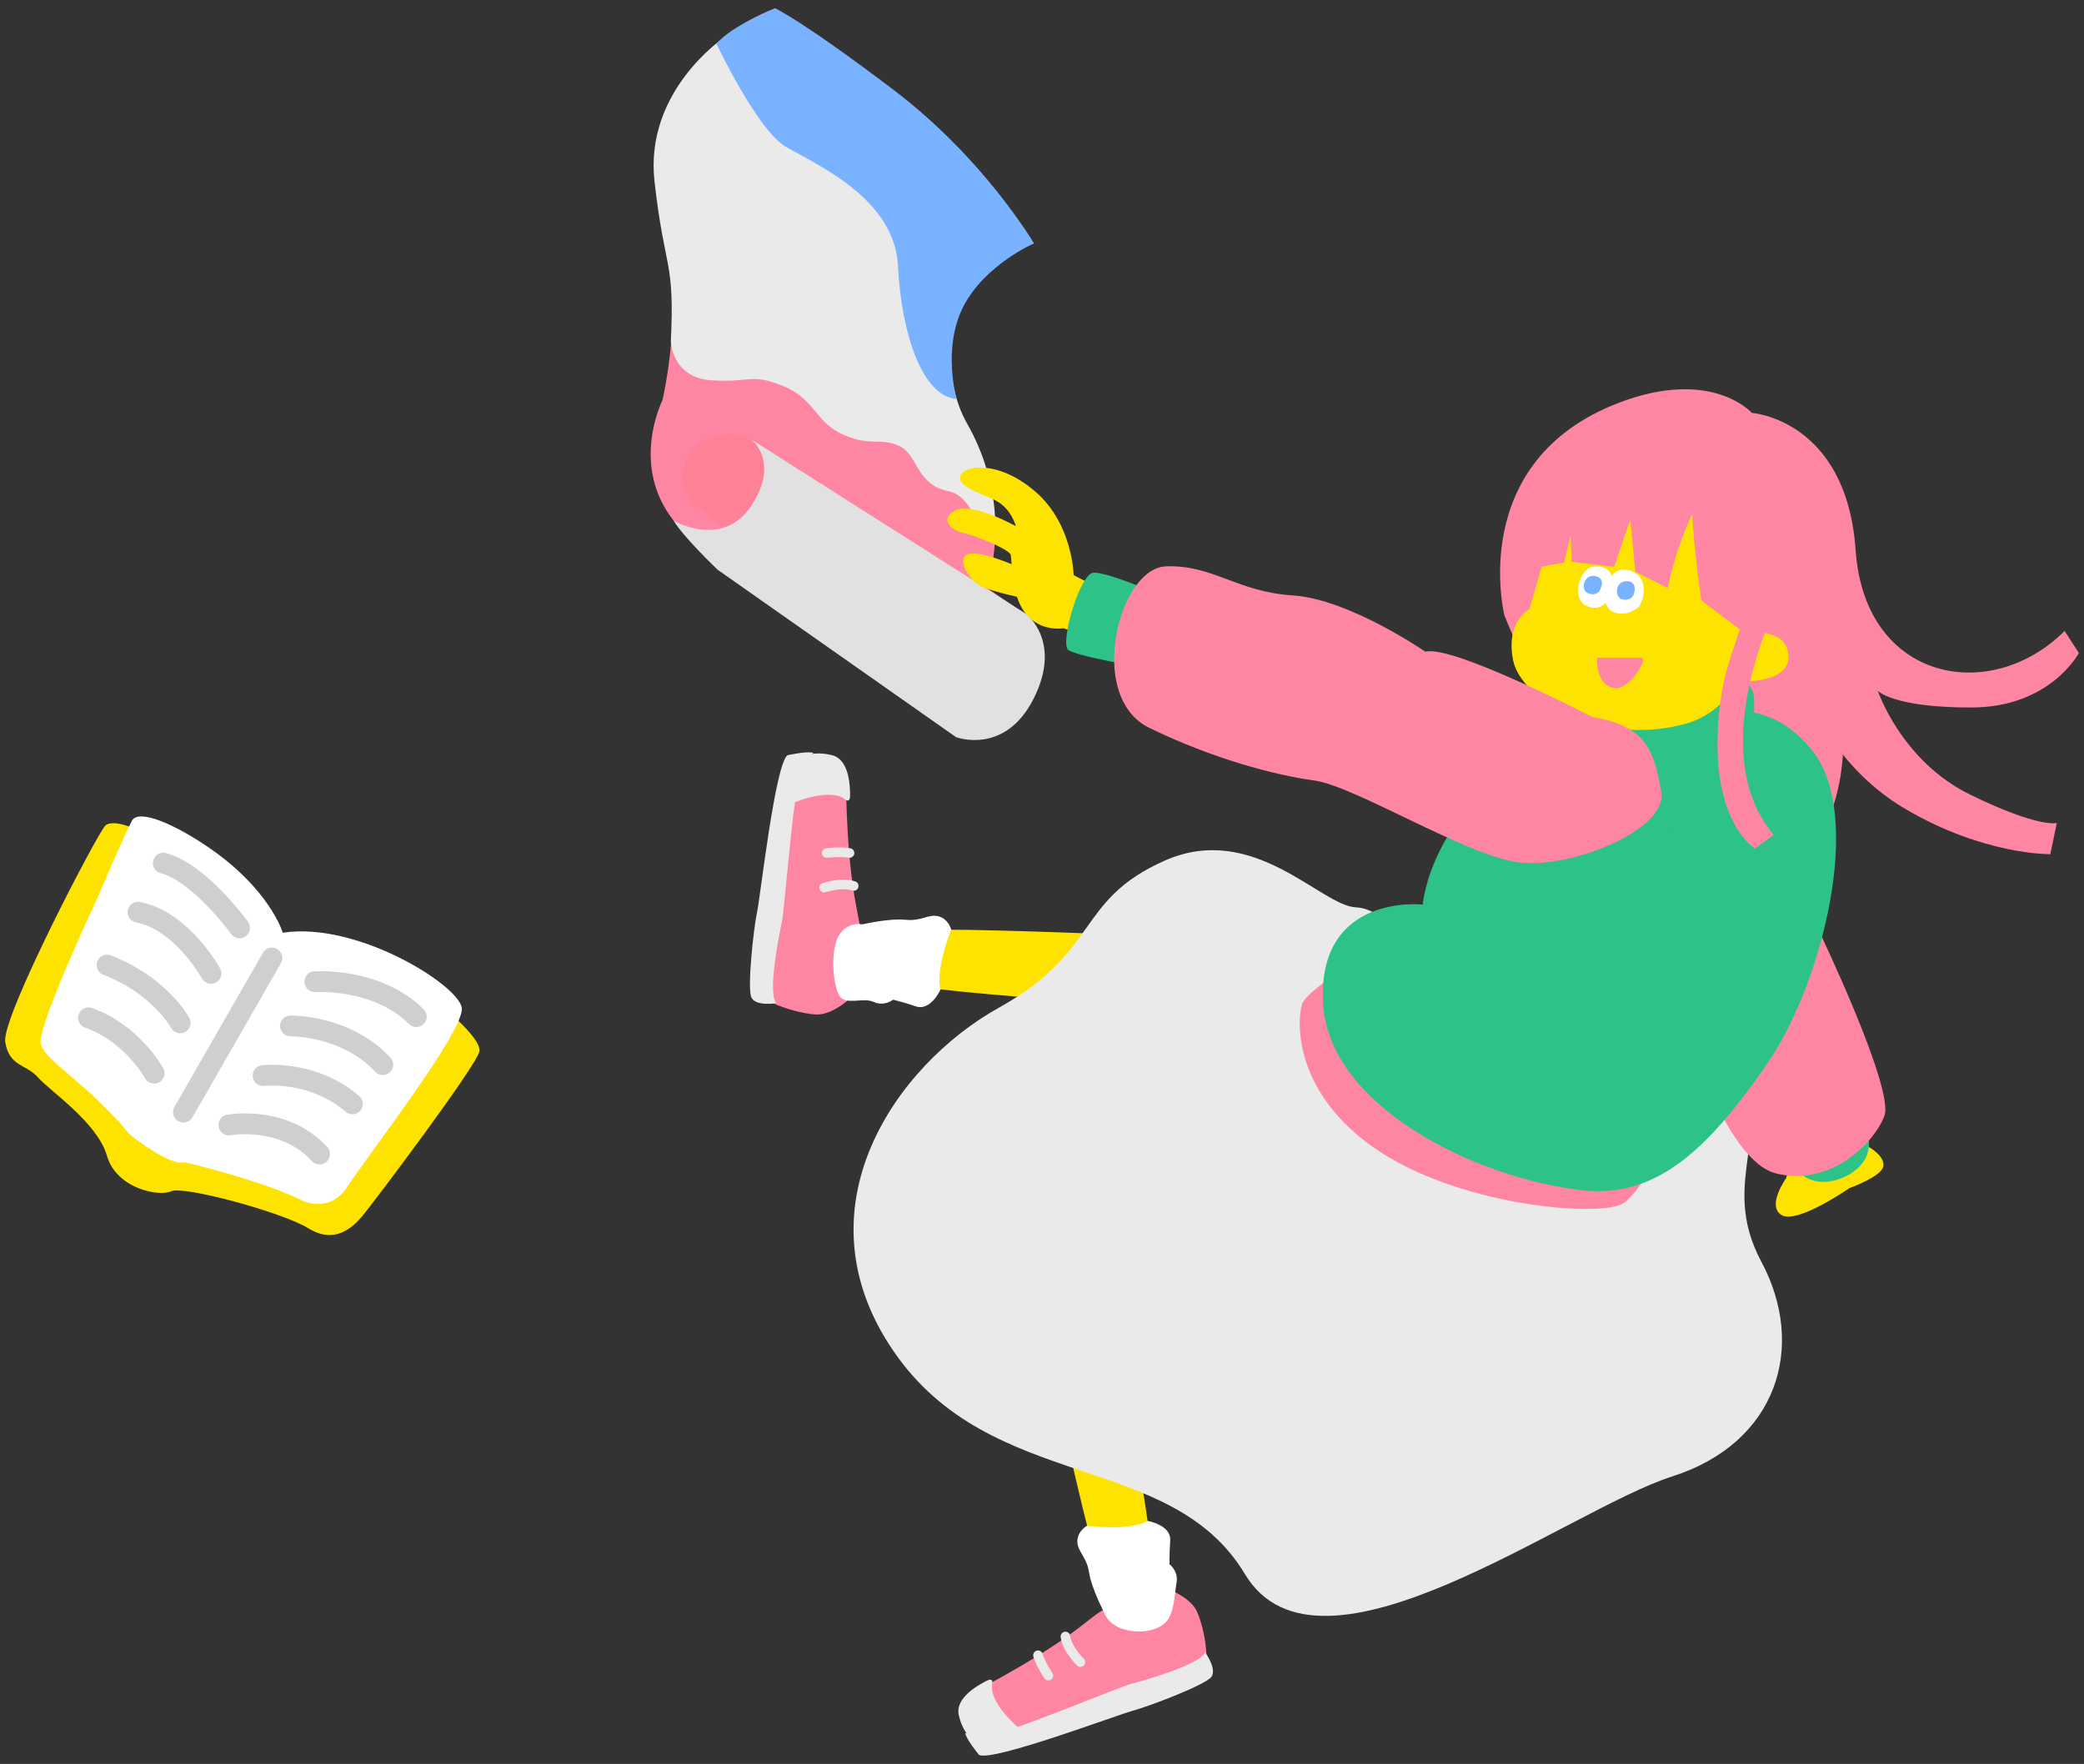 <?xml version="1.0" encoding="utf-8"?>
<!-- Generator: Adobe Illustrator 16.0.0, SVG Export Plug-In . SVG Version: 6.00 Build 0)  -->
<!DOCTYPE svg PUBLIC "-//W3C//DTD SVG 1.1//EN" "http://www.w3.org/Graphics/SVG/1.1/DTD/svg11.dtd">
<svg version="1.1" id="レイヤー_1" xmlns="http://www.w3.org/2000/svg" xmlns:xlink="http://www.w3.org/1999/xlink" x="0px"
	 y="0px" width="345px" height="292px" viewBox="0 0 345 292" enable-background="new 0 0 345 292" xml:space="preserve">
<rect x="0" y="0" width="345" height="292" fill="#333333" stroke="none"/>
<g>
	<g>
		<g>
			<path fill="#FF86A2" d="M171.148,40.289c0,0-15.676,6.157-13.717,21.554c1.831,14.38,15.675,21.276-0.28,49.827
				c0,0-53.466-31.631-47.504-45.341c0,0,3.835-15.964,0.196-29.12c-4.823-17.434,5.459-30.792,18.475-35.831
				C128.319,1.378,159.812,21.813,171.148,40.289z"/>
			<path fill="#FF86A2" d="M109.648,66.329c0,0-5.403,10.63,1.875,19.868c7.278,9.236,36.67,27.713,47.028,33.592
				c0,0,8.767,5.532,12.597-5.32c3.358-9.517-2.799-13.715-2.799-13.715L123.84,69.961L109.648,66.329z"/>
			<path fill="#FF8195" d="M124.4,72.76c0,0-5.319-2.658-9.238,1.261s-1.68,8.257-0.56,9.237c1.12,0.979,11.477,8.678,11.477,8.678
				l7.278-9.379C133.357,82.557,129.719,76.539,124.4,72.76z"/>
			<path fill="#E1E1E2" d="M111.523,86.197c0,0,8.118,4.758,12.877-2.521c4.758-7.278,0-10.917,0-10.917l45.402,28.826
				c0,0,6.104,4.486,1.346,14.004c-4.759,9.518-12.877,6.438-12.877,6.438l-39.47-27.713
				C118.801,94.314,113.203,88.996,111.523,86.197z"/>
			<path fill="#EAEAEA" d="M119.735,6.323c0,0-13.064,8.771-11.384,23.701c1.679,14.931,3.359,12.784,2.706,26.501
				c0,0,0.187,6.063,6.812,6.437c6.625,0.374,6.438-1.213,11.757,0.935c5.319,2.145,5.319,5.971,9.891,8.023
				c4.572,2.053,6.112,0.467,9.285,1.866c3.172,1.4,2.799,6.438,8.165,7.511c3.958,0.793,4.479,6.16,7.745,7.746
				c0,0,1.026-9.052-4.619-18.941c-1.864-3.268-3.686-9.098-2.099-16.003s-12.13-27.433-12.13-27.433L119.735,6.323z"/>
			<path fill="#79B3FF" d="M171.148,40.289c0,0-8.118-13.996-23.421-25.568C132.425,3.151,128.319,1.378,128.319,1.378
				s-7.278,2.893-9.704,5.879c0,0,6.718,14.183,11.383,16.983c4.666,2.798,18.102,8.396,18.663,19.78
				c0.56,11.384,4.105,21.648,9.704,22.021c0,0-2.426-8.397,1.12-15.303C163.03,43.834,171.148,40.289,171.148,40.289z"/>
		</g>
		<g>
			<path fill="#FF86A2" d="M141.195,164.857c0,0-3.079,3.078-5.877,3.078c-2.8,0-10.917-2.238-10.638-5.318
				c0.28-3.078,0.839-9.797,1.399-11.197c0.56-1.399,1.4-22.673,6.438-25.473s7.53,4.385,7.558,5.505
				c0.467,18.476,2.799,20.808,2.24,23.607S141.195,164.857,141.195,164.857z"/>
			<path fill="#EAEAEA" d="M128.506,166.069c0,0-3.359,0.561-4.105-0.933c-0.747-1.493,0.373-11.57,0.933-14.184
				c0.561-2.613,2.986-24.446,5.039-25.939c0,0,3.359-0.747,4.292-0.373c0,0-1.68,1.307-2.613,5.412
				c-0.933,4.105-2.239,20.9-2.613,22.58C129.065,154.313,127.013,164.391,128.506,166.069z"/>
			<path fill="#EAEAEA" d="M131.211,132.945c0,0,6.252-2.707,8.771-0.561c0,0,0.747,0.561,0.747-0.652s0-5.973-2.986-6.719
				c-2.986-0.746-4.666,0.188-4.666,0.188S129.065,132.292,131.211,132.945z"/>
			
				<path fill="none" stroke="#EAEAEA" stroke-width="1.587" stroke-linecap="round" stroke-linejoin="round" stroke-miterlimit="10" d="
				M136.438,146.941c0,0,2.939-0.979,4.898-0.279"/>
			
				<path fill="none" stroke="#EAEAEA" stroke-width="1.587" stroke-linecap="round" stroke-linejoin="round" stroke-miterlimit="10" d="
				M136.857,141.203c0,0,2.38-0.28,3.779,0"/>
		</g>
		<g>
			<g>
				<path fill="#FF86A2" d="M192.651,262.761c0,0,4.143,1.344,5.413,3.837c1.272,2.494,2.967,10.744,0.096,11.895
					c-2.87,1.148-9.108,3.703-10.61,3.839c-1.502,0.138-20.834,9.057-25.618,5.84c-4.783-3.217,0.485-8.7,1.47-9.235
					c16.246-8.81,17.265-11.947,20.013-12.721S192.651,262.761,192.651,262.761z"/>
				<path fill="#EAEAEA" d="M199.497,273.515c0,0,2.025,2.738,1.034,4.081c-0.99,1.343-10.476,4.924-13.058,5.613
					c-2.582,0.688-23.134,8.448-25.397,7.297c0,0-2.191-2.653-2.283-3.654c0,0,1.927,0.903,6.009-0.132
					c4.081-1.033,19.637-7.501,21.303-7.932S198.68,275.608,199.497,273.515z"/>
				<path fill="#EAEAEA" d="M168.76,286.154c0,0-5.251-4.34-4.484-7.559c0,0,0.16-0.92-0.921-0.369s-5.32,2.714-4.628,5.713
					s2.286,4.071,2.286,4.071S169.153,288.362,168.76,286.154z"/>
				
					<path fill="none" stroke="#EAEAEA" stroke-width="1.587" stroke-linecap="round" stroke-linejoin="round" stroke-miterlimit="10" d="
					M178.854,275.141c0,0-2.209-2.174-2.477-4.237"/>
				
					<path fill="none" stroke="#EAEAEA" stroke-width="1.587" stroke-linecap="round" stroke-linejoin="round" stroke-miterlimit="10" d="
					M173.552,277.374c0,0-1.332-1.993-1.718-3.366"/>
			</g>
			<path fill="#FFE300" d="M186.558,231.603c0,0,4.144,21.985,4.104,26.77c-0.039,4.783-7.557,2.493-8.722,0.847
				c-1.166-1.648-7.04-28.498-7.04-28.498L186.558,231.603z"/>
			<path fill="#FFFFFF" d="M190.026,251.775c0,0,3.859,0.675,3.702,3.205c-0.158,2.529-0.124,3.957-0.124,3.957
				s1.51,1.116,1.173,3.047c-0.337,1.929-0.364,5.051-1.755,6.512c-1.393,1.463-4.194,1.995-6.904,1.238
				c-2.708-0.759-3.301-2.737-3.301-2.737s-2.13-4.066-2.523-6.693c-0.394-2.626-1.951-3.467-1.938-5.169
				c0.014-1.703,1.584-2.564,1.584-2.564S186.883,253.499,190.026,251.775z"/>
		</g>
		<path fill="#FFE300" d="M176.089,165.564c0,0-22.321-1.539-26.939-2.784s-0.505-7.94,1.383-8.653
			c1.889-0.712,29.352,0.381,29.352,0.381L176.089,165.564z"/>
		<path fill="#FFFFFF" d="M155.694,163.83c0,0-1.627,3.564-4.035,2.773c-2.409-0.791-3.798-1.118-3.798-1.118
			s-1.462,1.18-3.244,0.366c-1.783-0.814-4.611,0.664-5.675-1.052c-1.063-1.716-1.517-7.462-0.1-9.892
			c1.417-2.432,3.942-1.895,3.942-1.895s4.473-1.035,7.113-0.754c2.641,0.283,3.847-1.013,5.491-0.57
			c1.644,0.443,2.082,2.181,2.082,2.181S154.819,160.354,155.694,163.83z"/>
		<path fill="#EAEAEA" d="M234.597,159.374c0,0-4.348-8.936-10.144-9.177c-5.797-0.243-16.907-14.251-31.64-7.73
			c-14.732,6.521-10.627,14.975-27.535,24.395c-16.906,9.42-33.572,33.09-17.389,56.758c16.182,23.67,45.89,16.424,58.207,36.954
			c12.318,20.529,53.377-10.628,70.768-16.183c17.389-5.555,22.22-21.495,14.732-35.504s3.381-21.978-5.556-32.123
			C277.104,166.62,234.597,159.374,234.597,159.374z"/>
		<path fill="#FF86A2" d="M221.536,160.938c0,0-5.039,3.358-5.879,5.039c-0.84,1.68-2.24,13.996,11.477,23.794
			s37.23,11.757,41.43,9.519c2.037-1.086,5.318-6.72,5.318-6.72L221.536,160.938z"/>
		<path fill="#FFE300" d="M305.234,186.225l4.292,3.732c0,0,2.613,1.492,2.24,3.173c-0.373,1.679-5.599,3.546-5.599,3.546
			s-8.585,5.971-11.198,4.479c-2.611-1.492,0.748-6.158,0.748-6.158S297.396,186.598,305.234,186.225z"/>
		<path fill="#2DC288" d="M308.461,185.436c0,0,2.423,4.36-0.484,7.51c-2.907,3.148-8.962,4.117-10.9-0.242
			C295.138,188.343,304.585,182.287,308.461,185.436z"/>
		<g>
			<path fill="#FFE300" d="M182.688,97.773l-4.951-2.568c0,0-0.134-8.453-6.305-13.794c-6.171-5.341-11.748-4.327-12.405-2.735
				c-0.656,1.591,2.373,2.688,5.369,3.968c2.997,1.282,3.77,4.448,3.77,4.448s-7.423-4.139-10.167-2.533
				c-2.743,1.604-0.027,3.405,1.444,3.662c1.471,0.257,7.68,2.667,7.887,3.65s-0.021,6.628,2.471,9.715
				c2.492,3.088,6.21,2.411,6.21,2.411l4.131,1.29L182.688,97.773z"/>
			<path fill="#FFE300" d="M168.33,93.751c0,0-6.329-2.811-8.176-1.996c-1.848,0.813,0.365,4.42,2.29,5.325
				c1.926,0.904,7.593,2.084,7.593,2.084L168.33,93.751z"/>
		</g>
		<path fill="#FF86A2" d="M301.315,154.5c0,0,12.316,25.753,10.637,30.232c-1.68,4.479-8.957,11.757-17.914,9.518
			c-8.959-2.24-15.678-26.873-15.678-26.873l19.596-25.754L301.315,154.5z"/>
		<path fill="#FF86A2" d="M295.717,90.115c0,0,16.235,26.873,6.159,47.309c-10.078,20.436-10.078,20.436-10.078,20.436
			l-21.834-23.234l6.438-50.107L295.717,90.115z"/>
		<path fill="#2DC288" d="M281.647,119.551c0,0,9.371-6.154,18.25,4.538c8.879,10.693,1.752,38.903-7.396,52.069
			c-9.147,13.166-17.758,22.271-30.375,20.891c-17.916-1.959-42.27-13.997-43.109-31.072c-0.896-18.192,16.516-16.236,16.516-16.236
			s1.145-16.107,21.219-27.252C276.827,111.345,281.647,119.551,281.647,119.551z"/>
		<path fill="#2DC288" d="M286.479,111.67c0,0,3.919,0.841,3.919,4.199c0,3.359,0,3.359,0,3.359s4.198,1.399,4.198,4.759
			s-5.598,12.597-17.355,13.437c-11.757,0.84-12.877-7.277-12.877-7.277s-5.038-2.52-6.158-7.279
			C257.087,118.108,272.202,106.911,286.479,111.67z"/>
		<path fill="#FF86A2" d="M249.051,101.875c0,0-6.397-25.59,19.051-35.242c15.31-5.805,21.913,1.719,21.913,1.719
			s15.682,1.074,17.186,22.773c1.504,21.697,22.343,25.564,34.588,13.319l2.363,3.652c0,0-4.727,9.022-17.831,9.022
			s-15.468-2.793-15.468-2.793s3.867,11.602,15.254,17.187c11.385,5.585,14.393,4.727,14.393,4.727l-1.074,5.155
			c0,0-10.955,0.215-24.061-7.52c-13.104-7.733-16.972-21.053-16.972-21.053l-47.278-5.994L249.051,101.875z"/>
		<path fill="#FFE300" d="M256.153,90.488c0,0-2.053,7.279-2.975,10.355c0,0-3.973,2.015-2.684,8.46
			c1.289,6.446,14.298,14.394,28.479,10.526c14.182-3.868,16.268-28.76,11.971-37.354C286.646,73.882,265.819,63.094,256.153,90.488
			z"/>
		<path fill="#FFE300" d="M290.819,104.666c0,0,5.424-0.169,5.254,4.237c-0.17,4.405-8.473,3.897-8.473,3.897L290.819,104.666z"/>
		<g>
			<g>
				<path fill="#FFFFFF" d="M266.169,99.314c0,0-1.07,2.079-3.541,0.974c-2.47-1.105-1.328-6.237,1.262-6.506
					C266.48,93.516,268.081,95.532,266.169,99.314z"/>
				<path fill="#FFFFFF" d="M271.426,100.313c0,0-1.97,2.055-4.439,0.949c-2.47-1.104-1.106-6.68,1.484-6.947
					C271.061,94.047,273.337,96.53,271.426,100.313z"/>
			</g>
			<path fill="#79B3FF" d="M264.778,97.814c0,0-0.547,0.914-1.852,0.406c-1.305-0.506-0.742-2.773,0.615-2.873
				C264.898,95.248,265.754,96.153,264.778,97.814z"/>
			<path fill="#79B3FF" d="M270.438,98.465c0,0-0.354,1.008-1.748,0.779c-1.394-0.228-1.305-2.561,0.018-2.938
				S271.06,96.639,270.438,98.465z"/>
		</g>
		<path fill="#FF86A2" d="M292.595,82.477c0,0,3.508,12.382,0.207,20.637c-3.303,8.254-8.049,24.558,0.824,35.082l-3.095,2.271
			c0,0-6.604-3.921-6.191-18.573s5.572-17.129,5.366-27.859c-0.207-10.731-3.303-17.955-3.303-17.955L292.595,82.477z"/>
		<path fill="#FF86A2" d="M289.087,104.97l-7.43-5.571c0,0-2.27-14.859-1.445-21.668l5.779-7.637l8.667,8.668l-4.54,19.191
			L289.087,104.97z"/>
		<path fill="#FF86A2" d="M286.61,73.809c0,0-7.842,10.319-10.525,23.526l-5.365-2.683l-0.826-8.668l-2.682,7.842L260.194,93
			l-0.206-4.332l-1.036,4.434l-4.948,0.932c0,0-1.858-11.352,5.365-18.986S280.831,63.49,286.61,73.809z"/>
		<path fill="#2DC288" d="M192.306,98.568l-5.97,11.399c0,0-7.905-1.38-9.442-2.341c-1.537-0.959,1.835-12.675,4.135-12.826
			S192.306,98.568,192.306,98.568z"/>
		<path fill="#FF86A2" d="M264.364,108.871c0,0,5.852,0,7.279,0c1.426,0-1.851,5.039-3.991,5.039S264.364,111.984,264.364,108.871z"
			/>
		<path fill="#FF86A2" d="M263.599,118.695c0,0-23.136-12.02-27.643-10.817c0,0-12.62-8.714-21.936-9.314
			c-9.314-0.601-13.221-5.108-21.033-4.808c-7.812,0.301-13.221,21.633-2.703,26.742c10.516,5.107,20.732,7.812,27.343,8.714
			c6.61,0.901,24.938,12.319,33.653,13.521c8.713,1.202,24.938-5.409,23.736-11.719
			C273.815,124.704,272.913,120.197,263.599,118.695z"/>
	</g>
	<g>
		<path fill="#FFE300" d="M23.05,137.494c0,0-4.342-2.104-5.643-0.793c-1.302,1.308-17.169,31.659-16.54,35.77
			c0.628,4.113,3.484,3.661,5.438,5.896c1.954,2.235,9.803,7.433,11.397,12.946c1.594,5.514,8.693,6.82,10.66,5.879
			c1.968-0.942,18.364,3.464,22.684,6.135c4.319,2.672,7.267-0.046,8.936-2.022c1.668-1.976,18.939-24.891,19.375-27.256
			c0.437-2.367-7.268-8.354-7.268-8.354l-31.037-7.268L30.678,142.57L23.05,137.494z"/>
		<path fill="#FFFFFF" d="M16.235,148.4c0,0-10.058,21.389-9.494,24.306c0.563,2.917,7.41,6.259,14.716,15.065
			c0,0,6.594,5.375,9.177,4.628c0,0,12.313,2.88,19.16,6.22c0,0,4.664,2.571,7.751-2.241c3.089-4.813,19.429-25.778,18.899-29.545
			c-0.528-3.767-17.3-14.319-29.635-12.433c0,0-2.092-7.235-12.534-14.297c-5.504-3.723-11.326-6.246-12.429-4.246
			C20.747,137.855,17.738,144.885,16.235,148.4z"/>
		
			<line fill="none" stroke="#CECFCF" stroke-width="3.442" stroke-linecap="round" stroke-miterlimit="10" x1="45.017" y1="158.586" x2="30.365" y2="184.105"/>
		<path fill="none" stroke="#CECFCF" stroke-width="3.442" stroke-linecap="round" stroke-miterlimit="10" d="M25.517,177.666
			c0,0-3.593-6.615-10.868-9.179"/>
		<path fill="none" stroke="#CECFCF" stroke-width="3.442" stroke-linecap="round" stroke-miterlimit="10" d="M29.827,169.325
			c0,0-3.271-6.147-12.102-9.569"/>
		<path fill="none" stroke="#CECFCF" stroke-width="3.442" stroke-linecap="round" stroke-miterlimit="10" d="M34.924,161.133
			c0,0-4.757-8.708-12.078-10.137"/>
		<path fill="none" stroke="#CECFCF" stroke-width="3.442" stroke-linecap="round" stroke-miterlimit="10" d="M39.655,153.604
			c0,0-6.556-9.119-12.622-10.727"/>
		<path fill="none" stroke="#CECFCF" stroke-width="3.442" stroke-linecap="round" stroke-miterlimit="10" d="M52.123,162.506
			c0,0,10.247-0.723,16.794,5.785"/>
		<path fill="none" stroke="#CECFCF" stroke-width="3.442" stroke-linecap="round" stroke-miterlimit="10" d="M48.082,169.834
			c0,0,9.089-0.199,15.293,6.406"/>
		<path fill="none" stroke="#CECFCF" stroke-width="3.442" stroke-linecap="round" stroke-miterlimit="10" d="M43.55,178.052
			c0,0,8.102-1.035,14.796,4.684"/>
		<path fill="none" stroke="#CECFCF" stroke-width="3.442" stroke-linecap="round" stroke-miterlimit="10" d="M37.885,186.225
			c0,0,9.036-1.68,15.018,4.807"/>
	</g>
</g>
</svg>
